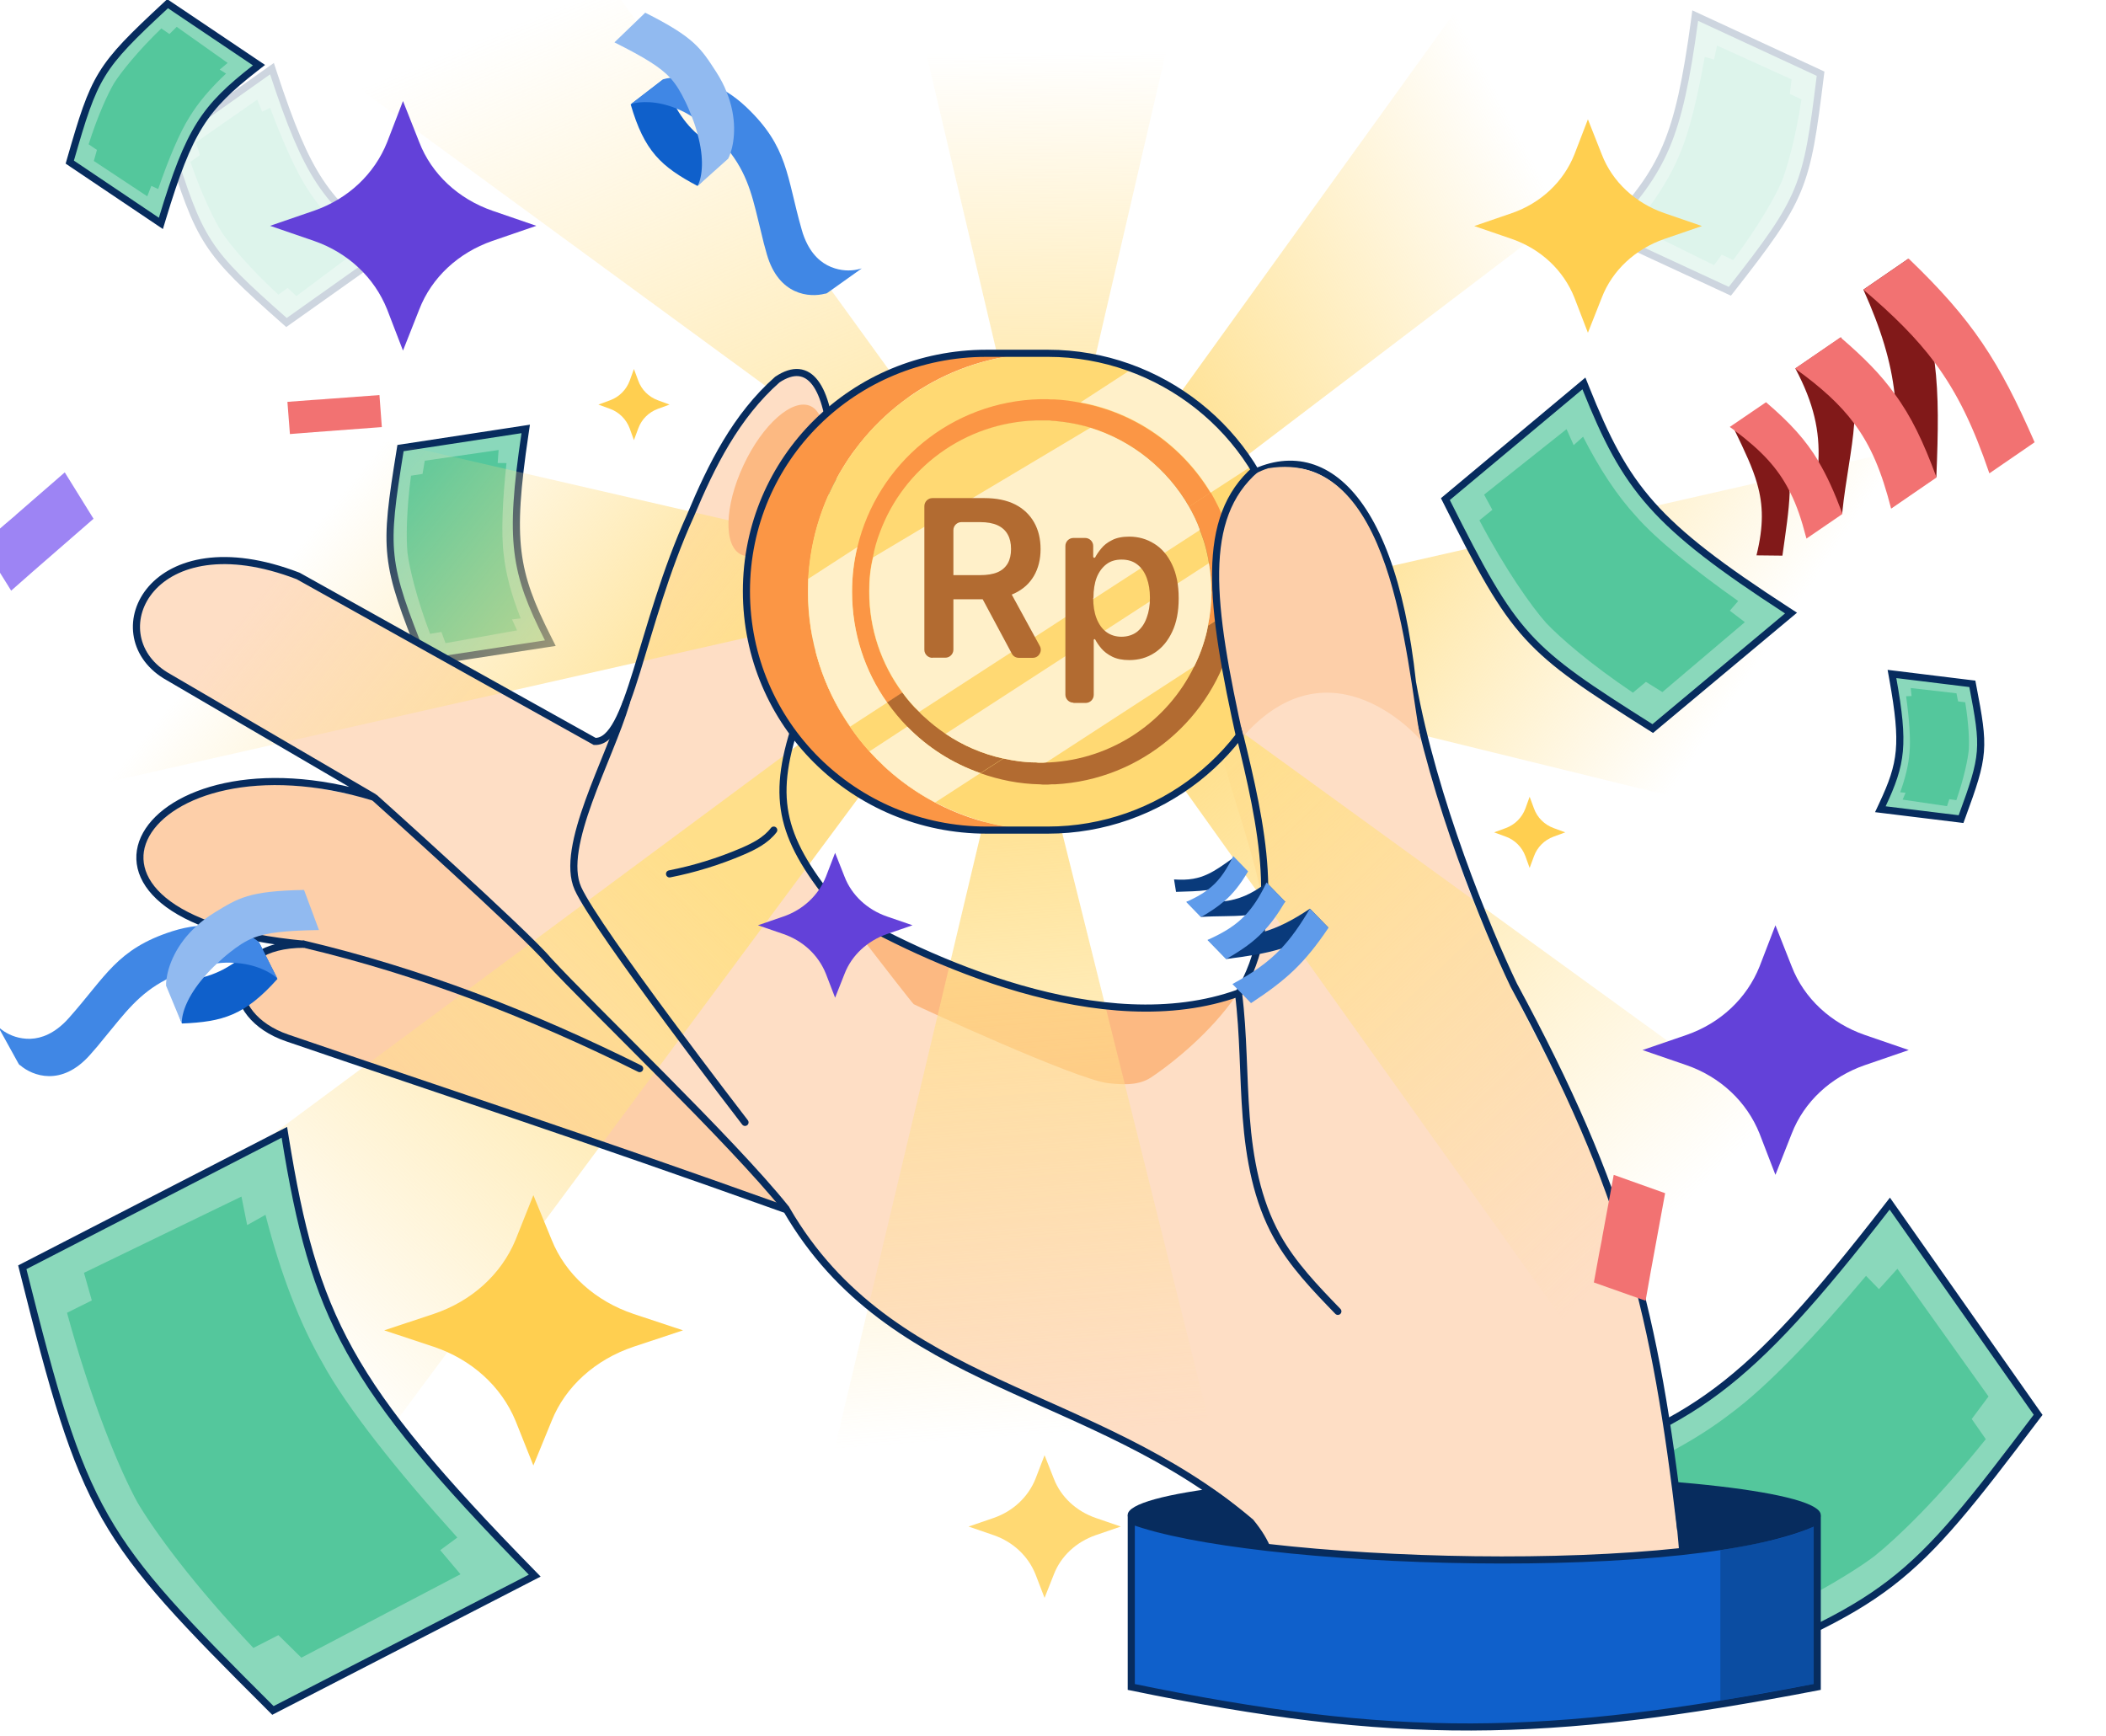 <svg width="148" height="122" viewBox="0 0 148 122" fill="none" xmlns="http://www.w3.org/2000/svg">
<g clip-path="url(#clip0_5804_103067)">
<path d="M132.597 84.861L132.805 84.593L133 84.871L143.125 99.288L143.23 99.437L143.12 99.582C138.606 105.554 136.074 108.801 132.854 111.275C129.633 113.748 125.734 115.441 118.512 118.344L118.328 118.418L118.214 118.256L108.089 103.838L107.891 103.556L108.22 103.456C113.557 101.824 117.17 100.363 120.684 97.727C124.204 95.087 127.639 91.257 132.597 84.861Z" fill="#8AD8BB" stroke="#072C5E" stroke-width="0.5"/>
<path d="M121.617 99.351C119.407 101.061 116.574 102.622 113.117 104.033L113.894 105.061L112.207 105.646L118.161 114.583L119.775 113.876L120.732 115.279C125.923 113.071 129.886 110.749 131.715 109.382C133.37 108.059 136.225 105.295 139.553 101.148L138.565 99.731L139.744 98.149L133.34 89.173L132.046 90.605L131.136 89.671C127.643 93.829 124.164 97.483 121.617 99.351Z" fill="#54C79C"/>
<g opacity="0.2">
<path d="M119.087 1.433L119.132 1.097L119.44 1.239L127.776 5.102L127.942 5.179L127.919 5.359C127.442 9.23 127.147 11.374 126.332 13.35C125.517 15.325 124.188 17.121 121.689 20.316L121.566 20.472L121.387 20.388L113.05 16.526L112.737 16.381L112.972 16.129C114.951 14.001 116.189 12.41 117.079 10.322C117.971 8.226 118.52 5.614 119.087 1.433Z" fill="#8AD8BB" stroke="#072C5E" stroke-width="0.5"/>
<path d="M118.034 10.858C117.483 12.207 116.612 13.652 115.42 15.192L116.04 15.453L115.431 16.158L120.453 18.636L120.997 17.895L121.796 18.279C123.562 15.926 124.744 13.843 125.213 12.748C125.614 11.718 126.18 9.725 126.599 6.984L125.783 6.603L125.902 5.58L120.667 3.202L120.457 4.186L119.802 4.002C119.311 6.791 118.696 9.35 118.034 10.858Z" fill="#54C79C"/>
</g>
<g opacity="0.2">
<path d="M19.218 5.147L19.113 4.825L18.836 5.021L12.001 9.869L11.852 9.975L11.907 10.148C12.977 13.539 13.599 15.416 14.66 17.056C15.721 18.696 17.213 20.087 19.984 22.537L20.133 22.668L20.294 22.553L27.13 17.705L27.411 17.506L27.134 17.301C25.006 15.722 23.635 14.502 22.492 12.78C21.346 11.052 20.421 8.802 19.218 5.147Z" fill="#8AD8BB" stroke="#072C5E" stroke-width="0.5"/>
<path d="M21.706 13.431C22.424 14.55 23.445 15.701 24.769 16.884L24.257 17.221L24.92 17.752L20.828 20.809L20.217 20.234L19.564 20.711C17.59 18.894 16.184 17.222 15.582 16.318C15.051 15.461 14.212 13.768 13.381 11.379L14.05 10.901L13.773 10.004L18.074 7.002L18.425 7.85L18.982 7.576C19.885 9.996 20.862 12.188 21.706 13.431Z" fill="#54C79C"/>
</g>
<path d="M36.895 30.482L36.944 30.147L36.61 30.198L28.326 31.466L28.146 31.493L28.117 31.673C27.553 35.184 27.267 37.141 27.48 39.082C27.692 41.023 28.402 42.936 29.78 46.368L29.854 46.552L30.05 46.522L38.334 45.255L38.674 45.203L38.519 44.895C37.325 42.53 36.646 40.824 36.398 38.773C36.148 36.714 36.33 34.289 36.895 30.482Z" fill="#8AD8BB" stroke="#072C5E" stroke-width="0.5"/>
<path d="M35.403 39.002C35.543 40.324 35.939 41.811 36.592 43.462L35.984 43.533L36.338 44.305L31.309 45.202L31.021 44.415L30.224 44.548C29.274 42.039 28.767 39.914 28.635 38.836C28.544 37.832 28.554 35.942 28.883 33.434L29.695 33.307L29.85 32.381L35.04 31.627L34.974 32.542L35.594 32.547C35.316 35.115 35.206 37.513 35.403 39.002Z" fill="#54C79C"/>
<g clip-path="url(#clip1_5804_103067)">
<path d="M109.546 -9.294L81.665 29.395L86.127 33.158L143.814 -10.699L109.546 -9.294Z" fill="url(#paint0_linear_5804_103067)"/>
<path d="M61.227 -12.629L70.704 27.565L76.396 27.565L85.717 -12.629L61.227 -12.629Z" fill="url(#paint1_linear_5804_103067)"/>
<path d="M0.118 -12.171L62.55 33.53L65.425 30.08L32.847 -14.918L0.118 -12.171Z" fill="url(#paint2_linear_5804_103067)"/>
<path d="M145.844 28.845L86.876 42.263L86.876 48.45L144.494 62.597L145.844 28.845Z" fill="url(#paint3_linear_5804_103067)"/>
</g>
<path d="M127.955 106.476C127.955 108.048 117.052 111.567 103.602 111.567C90.151 111.567 79.248 108.048 79.248 106.476C79.248 104.903 90.151 103.628 103.602 103.628C117.052 103.628 127.955 104.903 127.955 106.476Z" fill="#072C5E"/>
<path d="M57.068 75.105C47.537 72.819 38.007 70.532 28.476 68.246C24.066 67.188 19.657 66.13 15.246 65.072C13.848 64.737 12.382 64.368 11.343 63.462C9.627 61.966 9.689 59.334 11.086 57.644C12.484 55.953 14.901 55.121 17.273 54.982C19.646 54.842 22.019 55.308 24.352 55.77C30.146 56.919 35.939 58.068 41.734 59.216C45.438 59.95 49.229 60.716 52.452 62.526C55.675 64.336 58.272 67.433 58.179 70.79" fill="#FDCFA9"/>
<path d="M62.168 87.485C52.968 84.271 43.768 81.057 34.568 77.843C30.311 76.356 26.054 74.869 21.797 73.381C20.447 72.91 19.033 72.402 18.085 71.573C16.52 70.2 16.8 68.284 18.318 67.274C19.837 66.263 22.288 66.046 24.638 66.327C26.988 66.609 29.287 67.333 31.547 68.049C37.161 69.827 42.773 71.605 48.386 73.381C51.976 74.518 55.646 75.691 58.671 77.536C61.696 79.382 63.996 82.067 63.623 84.509" fill="#FDCFA9"/>
<path d="M80.202 70.895C78.481 70.774 76.166 70.611 74.495 70.183C69.552 68.918 65.346 66.993 60.709 64.864C59.863 64.476 59.023 64.074 58.206 63.626C57.768 63.386 57.24 63.129 56.795 63.358C56.59 63.463 56.447 63.657 56.326 63.852C55.335 65.46 55.482 67.54 56.083 69.33C57.441 73.373 60.807 76.426 64.395 78.734C66.134 79.853 67.975 80.851 69.969 81.401C73.419 82.352 77.242 81.864 80.341 80.077C82.022 79.108 83.478 77.787 84.776 76.346C85.616 75.415 89.563 71.388 88.177 70.079C87.475 69.417 85.521 70.462 84.671 70.625C83.201 70.908 81.695 71.001 80.202 70.895Z" fill="#FCB982"/>
<path d="M118.492 116.01C117.751 102.357 115.857 88.834 111.683 80.17C107.508 71.506 102.699 64.631 99.956 50.931C96.879 38.522 95.453 32.635 89.78 32.877C84.108 33.117 83.244 42.146 85.654 52.153C86.646 56.272 87.87 59.033 88.699 63.184C89.99 69.644 81.272 75.532 80.703 75.838C79.853 76.296 78.828 76.234 77.869 76.126C75.608 75.868 64.43 70.704 64.212 70.577C64.08 70.501 56.105 60.192 54.97 58.51C54.427 56.615 55.204 53.597 55.929 50.619C57.24 45.239 61.142 29.555 56.875 26.718C56.434 26.425 55.943 26.314 55.421 26.391C53.732 26.64 52.492 28.713 51.694 30.016C50.25 32.373 49.159 34.95 48.14 37.511C47.055 40.238 46.143 43.022 45.143 45.779C44.258 48.223 43.991 53.702 40.15 51.448C36.151 49.101 32.177 46.71 28.191 44.341C25.839 42.944 23.469 41.538 20.896 40.606C17.566 39.401 9.957 38.273 9.765 43.798C9.724 44.951 10.322 46.052 11.135 46.87C11.948 47.689 12.965 48.268 13.968 48.837C17.206 50.674 20.462 52.479 23.703 54.311C26.944 56.142 29.989 59.658 33.088 62.221C36.186 64.783 38.898 67.377 41.665 70.446C44.725 73.842 47.293 76.454 51.22 80.548C52.836 82.234 54.484 84.272 55.909 86.138C57.908 88.754 60.068 91.389 62.763 93.321C67.666 96.834 87.837 103.268 89.305 109.06C90.774 114.851 90.754 118.723 90.754 118.723L118.153 119.542L118.492 116.009L118.492 116.01Z" fill="#FEDEC5"/>
<path d="M125.582 42.904L125.866 43.088L125.606 43.305L116.287 51.089L116.147 51.206L115.993 51.108C111.635 48.353 109.249 46.796 107.356 44.717C105.464 42.639 104.072 40.048 101.664 35.257L101.575 35.08L101.727 34.952L111.046 27.169L111.31 26.948L111.438 27.268C112.865 30.836 114.072 33.224 116.076 35.475C118.084 37.733 120.904 39.867 125.582 42.904Z" fill="#8AD8BB" stroke="#072C5E" stroke-width="0.5"/>
<path d="M114.956 36.261C113.654 34.842 112.419 32.986 111.251 30.693L110.59 31.286L110.091 30.161L104.296 34.764L104.875 35.832L103.966 36.57C105.781 40.008 107.604 42.596 108.648 43.774C109.652 44.834 111.714 46.636 114.754 48.683L115.67 47.923L116.825 48.642L122.621 43.727L121.563 42.921L122.152 42.242C119.096 40.082 116.385 37.903 114.956 36.261Z" fill="#54C79C"/>
<path d="M11.405 15.376L11.307 15.701L11.027 15.512L5.055 11.496L4.904 11.394L4.954 11.219C5.8 8.286 6.295 6.656 7.174 5.221C8.052 3.786 9.308 2.557 11.634 0.395L11.779 0.26L11.944 0.371L17.915 4.387L18.201 4.579L17.929 4.791C16.138 6.191 14.99 7.265 14.049 8.762C13.104 10.266 12.36 12.213 11.405 15.376Z" fill="#8AD8BB" stroke="#072C5E" stroke-width="0.5"/>
<path d="M13.331 8.201C13.923 7.225 14.775 6.215 15.887 5.171L15.44 4.893L15.998 4.423L12.419 1.887L11.907 2.393L11.337 1.997C9.68 3.599 8.509 5.065 8.011 5.854C7.574 6.601 6.89 8.072 6.228 10.141L6.812 10.537L6.594 11.313L10.35 13.798L10.633 13.063L11.117 13.286C11.841 11.189 12.633 9.286 13.331 8.201Z" fill="#54C79C"/>
<path d="M133.018 47.702L132.958 47.369L133.295 47.41L138.426 48.04L138.607 48.062L138.641 48.241C139.053 50.392 139.269 51.607 139.172 52.824C139.075 54.04 138.667 55.245 137.881 57.385L137.813 57.571L137.616 57.546L132.484 56.917L132.142 56.875L132.288 56.563C132.979 55.086 133.361 54.033 133.476 52.78C133.59 51.52 133.436 50.038 133.018 47.702Z" fill="#8AD8BB" stroke="#072C5E" stroke-width="0.5"/>
<path d="M134.189 52.912C134.127 53.73 133.909 54.654 133.537 55.684L133.914 55.717L133.709 56.2L136.827 56.66L136.99 56.169L137.484 56.237C138.024 54.672 138.297 53.352 138.359 52.685C138.397 52.064 138.356 50.899 138.107 49.359L137.604 49.295L137.492 48.727L134.277 48.357L134.335 48.92L133.952 48.935C134.171 50.514 134.283 51.99 134.189 52.912Z" fill="#54C79C"/>
<path d="M12.444 120.665L63.61 51.641L61.079 48.656L-15.447 105.375L12.444 120.665Z" fill="url(#paint4_linear_5804_103067)"/>
<path d="M90.387 121.707L73.761 54.987L69.86 54.664L52.018 129.747L90.387 121.707Z" fill="url(#paint5_linear_5804_103067)"/>
<path d="M-8.315 58.559L58.618 43.422L58.618 38.279L-8.315 22.855L-8.315 58.559Z" fill="url(#paint6_linear_5804_103067)"/>
<path d="M151.092 97.755L83.669 48.84L81.222 52.672L132.299 124.245L151.092 97.755Z" fill="url(#paint7_linear_5804_103067)"/>
<path d="M118.114 107.543C116.32 92.268 114.274 83.843 106.381 69.242C104.527 65.379 100.725 56.182 99.262 47.957C97.719 33.639 91.97 30.126 86.488 34.224C81.165 43.326 93.249 59.509 87.07 69.782C77.496 73.25 65.038 67.477 58.952 63.912C54.897 59.013 54.151 56.267 55.94 50.857C59.956 34.558 59.108 23.681 54.626 26.679C51.724 29.245 49.995 32.706 48.52 36.24C44.975 44.062 44.263 52.209 41.793 52.109L20.952 40.48C10.647 36.515 6.866 44.513 11.621 47.463L26.275 56.031C9.945 51.033 1.569 64.558 21.373 66.364C15.594 66.364 15.55 71.363 20.179 72.948C32.187 77.058 40.452 79.723 55.281 85.029C62.617 97.667 76.726 97.488 87.888 106.979C89.072 108.437 89.406 109.453 89.652 111.463" stroke="#072C5E" stroke-width="0.5"/>
<ellipse cx="54.532" cy="33.763" rx="2.519" ry="5.76" transform="rotate(25.054 54.532 33.763)" fill="#FCB982"/>
<path d="M73.12 58.324C71.859 58.342 70.561 58.342 69.217 58.342C63.562 58.342 58.566 55.533 55.544 51.242C53.81 48.803 52.716 45.883 52.512 42.713C52.484 42.352 52.466 41.962 52.466 41.591C52.466 38.375 53.374 35.38 54.932 32.813C57.898 28.02 63.191 24.831 69.217 24.831H73.147C67.279 24.97 62.144 28.122 59.27 32.813C57.694 35.371 56.786 38.375 56.786 41.591C56.786 41.962 56.804 42.361 56.832 42.713C57.036 45.883 58.13 48.803 59.845 51.242C62.793 55.422 67.632 58.203 73.12 58.333V58.324Z" fill="#FB9645"/>
<path d="M90.314 41.58C90.314 42.906 90.156 44.203 89.859 45.455C88.191 52.574 81.961 57.932 74.415 58.322H74.119C73.933 58.34 73.748 58.34 73.553 58.34C73.414 58.34 73.257 58.34 73.118 58.322C70.448 58.257 67.954 57.571 65.729 56.403C63.977 55.485 62.42 54.261 61.103 52.815C60.603 52.269 60.149 51.694 59.741 51.063C57.868 48.375 56.774 45.112 56.774 41.589C56.774 41.274 56.793 40.978 56.793 40.681C57.266 31.986 64.385 25.052 73.136 24.829H73.544C73.72 24.829 73.887 24.829 74.044 24.848H74.406C76.204 24.94 77.919 25.32 79.523 25.942C82.99 27.249 85.91 29.724 87.811 32.838C88.2 33.459 88.561 34.118 88.858 34.804C89.294 35.786 89.637 36.815 89.887 37.891C90.073 38.734 90.202 39.596 90.249 40.486C90.276 40.848 90.295 41.2 90.295 41.58H90.314Z" fill="#FFD973"/>
<path d="M85.085 34.619L83.555 35.62C81.599 32.218 78.039 29.854 73.905 29.595C73.859 29.576 73.794 29.576 73.747 29.576H72.839C67.796 29.715 63.513 32.932 61.863 37.418C61.363 38.716 61.094 40.135 61.094 41.599C61.094 44.251 61.956 46.707 63.421 48.691L62.345 49.395C60.788 47.198 59.879 44.51 59.879 41.608C59.879 40.533 60 39.486 60.25 38.466C61.641 32.598 66.85 28.204 73.117 28.056H73.442C73.562 28.056 73.71 28.056 73.849 28.074H74.127C74.739 28.102 75.342 28.185 75.926 28.306C79.81 29.011 83.11 31.384 85.075 34.647V34.628L85.085 34.619Z" fill="#FB9645"/>
<path d="M86.986 41.581C86.986 41.942 86.967 42.294 86.939 42.647L84.891 43.972C85.048 43.203 85.141 42.396 85.141 41.581C85.141 40.663 85.03 39.782 84.844 38.938C84.751 38.503 84.622 38.076 84.473 37.659C84.242 36.945 83.927 36.25 83.556 35.611L85.085 34.609C85.456 35.249 85.79 35.916 86.049 36.621C86.3 37.261 86.504 37.919 86.661 38.586C86.884 39.55 86.986 40.542 86.986 41.571V41.581Z" fill="#FB9645"/>
<path d="M70.494 53.308L68.9 54.337C66.934 53.651 65.182 52.529 63.764 51.074C63.245 50.545 62.781 49.98 62.346 49.368L63.421 48.664C63.857 49.275 64.357 49.832 64.923 50.332C66.471 51.788 68.371 52.826 70.494 53.299V53.308Z" fill="#B26B31"/>
<path d="M86.939 42.648C86.892 43.352 86.781 44.057 86.624 44.724C85.261 50.472 80.218 54.81 74.137 55.125H73.886C73.747 55.144 73.59 55.144 73.451 55.144C73.33 55.144 73.201 55.144 73.089 55.125C71.624 55.098 70.216 54.81 68.908 54.347L70.503 53.318C68.38 52.845 66.47 51.807 64.932 50.351C64.366 49.851 63.865 49.285 63.43 48.683C61.965 46.699 61.103 44.252 61.103 41.591C61.103 40.127 61.372 38.699 61.872 37.41C63.532 32.933 67.805 29.716 72.848 29.568H73.757C73.757 29.568 73.868 29.568 73.914 29.586C78.049 29.855 81.608 32.21 83.564 35.612C83.935 36.252 84.25 36.938 84.482 37.661C84.64 38.078 84.76 38.504 84.853 38.94C85.038 39.783 85.15 40.655 85.15 41.582C85.15 42.398 85.057 43.204 84.899 43.974L86.948 42.648V42.666L86.939 42.648Z" fill="#B26B31"/>
<path d="M85.141 41.581C85.141 42.397 85.048 43.204 84.891 43.973C84.872 44.093 84.844 44.242 84.816 44.362C84.612 45.224 84.316 46.05 83.926 46.828C82.072 50.657 78.225 53.354 73.748 53.586H73.525C73.405 53.605 73.257 53.605 73.118 53.605C73.025 53.605 72.914 53.605 72.802 53.586C72.024 53.586 71.254 53.475 70.503 53.308H70.485C69.02 52.983 67.657 52.39 66.452 51.575C65.905 51.204 65.386 50.796 64.904 50.342C64.793 50.249 64.7 50.156 64.589 50.026C64.153 49.618 63.764 49.164 63.403 48.664C61.938 46.68 61.076 44.233 61.076 41.572C61.076 40.747 61.15 39.95 61.344 39.171C61.456 38.532 61.623 37.957 61.845 37.391C63.504 32.914 67.778 29.697 72.821 29.549H73.729C73.729 29.549 73.841 29.549 73.887 29.567C74.823 29.632 75.741 29.79 76.603 30.049C79.551 30.958 82.017 32.951 83.537 35.593C83.834 36.112 84.103 36.659 84.306 37.234C84.371 37.373 84.418 37.502 84.464 37.642C84.622 38.059 84.742 38.485 84.835 38.921C84.881 39.125 84.928 39.338 84.955 39.56C85.067 40.2 85.132 40.868 85.132 41.563V41.581H85.141Z" fill="#FFD973"/>
<path d="M62.346 49.378L59.75 51.065C57.878 48.377 56.784 45.114 56.784 41.591C56.784 41.276 56.802 40.98 56.802 40.683L60.251 38.449C60 39.459 59.88 40.507 59.88 41.591C59.88 44.493 60.788 47.181 62.346 49.378Z" fill="#FFF0C9"/>
<path d="M84.316 37.253L64.608 50.027C64.172 49.619 63.783 49.165 63.421 48.664C61.956 46.68 61.094 44.233 61.094 41.572C61.094 40.748 61.168 39.95 61.363 39.172L76.622 30.068C79.57 30.977 82.035 32.97 83.556 35.612C83.852 36.131 84.121 36.678 84.325 37.253H84.316Z" fill="#FFF0C9"/>
<path d="M87.829 32.84L85.085 34.62C83.12 31.357 79.82 28.984 75.936 28.279L79.542 25.934C83.009 27.241 85.929 29.716 87.829 32.831V32.84Z" fill="#FFF0C9"/>
<path d="M63.764 51.073C65.182 52.529 66.934 53.65 68.899 54.336L65.729 56.394C63.977 55.477 62.419 54.253 61.103 52.807L63.754 51.073H63.764Z" fill="#FFF0C9"/>
<path d="M85.141 41.581C85.141 42.397 85.048 43.204 84.891 43.973C84.872 44.094 84.844 44.242 84.817 44.362C84.613 45.225 84.316 46.05 83.927 46.828L73.526 53.586C73.405 53.605 73.257 53.605 73.118 53.605C73.025 53.605 72.914 53.605 72.803 53.586C72.024 53.586 71.254 53.475 70.504 53.308H70.485C69.02 52.984 67.658 52.39 66.453 51.575L84.956 39.579C85.067 40.219 85.132 40.886 85.132 41.581H85.141Z" fill="#FFF0C9"/>
<path d="M86.939 42.647C86.967 42.304 86.986 41.942 86.986 41.581C86.986 40.552 86.874 39.569 86.661 38.596C86.504 37.928 86.3 37.27 86.049 36.63L88.877 34.804C89.312 35.787 89.655 36.816 89.906 37.891C90.091 38.735 90.221 39.597 90.267 40.487L86.939 42.637V42.647Z" fill="#FFF0C9"/>
<path d="M90.063 45.449C90.36 44.188 90.527 42.889 90.527 41.536C90.527 40.183 90.369 39.031 90.11 37.842C88.413 30.308 81.488 24.831 73.655 24.831H69.326C60 24.831 52.455 32.246 52.455 41.554C52.455 50.862 60.01 58.342 69.345 58.342H73.637C81.433 58.342 88.302 52.965 90.054 45.468V45.449H90.063Z" stroke="#072C5E" stroke-width="0.5"/>
<path d="M75.435 49.387C75.129 49.387 74.87 49.136 74.87 48.821V38.374C74.87 38.068 75.12 37.809 75.435 37.809H76.26C76.566 37.809 76.826 38.059 76.826 38.374V39.134C76.826 39.134 76.853 39.208 76.9 39.208C76.9 39.208 76.955 39.19 76.965 39.171C77.067 38.977 77.206 38.773 77.382 38.559C77.567 38.328 77.817 38.124 78.142 37.966C78.457 37.799 78.865 37.716 79.356 37.716C80.005 37.716 80.589 37.883 81.118 38.216C81.646 38.541 82.063 39.032 82.369 39.681C82.675 40.321 82.833 41.109 82.833 42.045C82.833 42.981 82.684 43.751 82.378 44.4C82.073 45.048 81.665 45.54 81.136 45.883C80.617 46.226 80.024 46.393 79.356 46.393C78.874 46.393 78.476 46.309 78.16 46.152C77.845 45.994 77.586 45.799 77.391 45.568C77.206 45.345 77.067 45.141 76.965 44.947C76.965 44.928 76.937 44.919 76.918 44.919C76.918 44.919 76.863 44.937 76.863 44.974V48.84C76.863 49.146 76.612 49.405 76.297 49.405H75.435V49.387ZM76.826 42.026C76.826 42.573 76.9 43.046 77.057 43.454C77.215 43.862 77.437 44.186 77.734 44.409C78.031 44.631 78.392 44.752 78.809 44.752C79.227 44.752 79.616 44.631 79.912 44.4C80.209 44.158 80.432 43.843 80.58 43.426C80.738 43.009 80.812 42.545 80.812 42.017C80.812 41.489 80.738 41.035 80.589 40.627C80.441 40.219 80.219 39.904 79.922 39.672C79.625 39.44 79.254 39.329 78.819 39.329C78.383 39.329 78.031 39.44 77.743 39.663C77.456 39.885 77.224 40.2 77.067 40.599C76.918 40.997 76.844 41.47 76.844 42.017L76.826 42.026Z" fill="#B26B31"/>
<path d="M65.526 46.234C65.22 46.234 64.96 45.984 64.96 45.669V35.574C64.96 35.268 65.211 35.008 65.526 35.008H69.169C70.031 35.008 70.754 35.157 71.338 35.453C71.922 35.75 72.367 36.176 72.673 36.714C72.979 37.252 73.127 37.882 73.127 38.596C73.127 39.31 72.97 39.94 72.664 40.468C72.358 40.997 71.913 41.405 71.32 41.692C70.726 41.979 70.003 42.118 69.141 42.118H66.703C66.397 42.118 66.138 41.868 66.138 41.553V40.987C66.138 40.682 66.388 40.422 66.703 40.422H68.863C69.364 40.422 69.781 40.357 70.105 40.218C70.43 40.079 70.662 39.866 70.819 39.597C70.977 39.319 71.051 38.985 71.051 38.587C71.051 38.188 70.977 37.845 70.819 37.567C70.662 37.279 70.421 37.066 70.105 36.918C69.781 36.77 69.373 36.696 68.863 36.696H67.565C67.259 36.696 67 36.946 67 37.261V45.66C67 45.965 66.75 46.225 66.434 46.225H65.526V46.234ZM70.421 41.145C70.624 41.145 70.819 41.256 70.912 41.442L73.072 45.4C73.276 45.771 73.007 46.234 72.58 46.234H71.598C71.394 46.234 71.199 46.123 71.106 45.938L68.984 41.979C68.78 41.609 69.058 41.154 69.475 41.154H70.421V41.145Z" fill="#B26B31"/>
<path d="M37.342 110.497L37.579 110.74L37.278 110.895L19.342 120.132L19.18 120.216L19.051 120.087C12.98 114.034 9.695 110.659 7.394 106.625C5.093 102.59 3.782 97.907 1.615 89.26L1.567 89.068L1.743 88.977L19.679 79.739L19.985 79.582L20.04 79.922C21.059 86.232 22.154 90.564 24.599 94.967C27.048 99.377 30.859 103.874 37.342 110.497Z" fill="#8AD8BB" stroke="#072C5E" stroke-width="0.5"/>
<path d="M22.643 95.754C21.047 92.98 19.718 89.523 18.657 85.381L17.37 86.102L16.969 84.097L5.902 89.457L6.452 91.399L4.71 92.266C6.406 98.499 8.422 103.357 9.687 105.645C10.931 107.729 13.62 111.399 17.806 115.821L19.567 114.922L21.178 116.507L32.361 110.642L30.938 108.95L32.139 108.063C27.968 103.452 24.364 98.935 22.643 95.754Z" fill="#54C79C"/>
<path d="M54.375 58.342C53.824 59.066 52.977 59.493 52.142 59.85C50.507 60.549 48.798 61.077 47.053 61.42" stroke="#072C5E" stroke-width="0.5" stroke-linecap="round" stroke-linejoin="round"/>
<path d="M55.217 84.925C51.445 80.201 41.613 70.854 38.528 67.494C36.946 65.592 26.334 56.074 26.334 56.074" stroke="#072C5E" stroke-width="0.5" stroke-linecap="round" stroke-linejoin="round"/>
<path d="M87.036 69.807C87.402 72.695 87.351 75.619 87.578 78.522C87.804 81.424 88.331 84.368 89.749 86.911C90.851 88.888 92.444 90.539 94.019 92.166" stroke="#072C5E" stroke-width="0.5" stroke-linecap="round" stroke-linejoin="round"/>
<path d="M44.006 49.402C42.819 53.39 39.306 59.527 40.614 62.44C41.923 65.353 52.356 78.885 52.356 78.885" stroke="#072C5E" stroke-width="0.5" stroke-linecap="round" stroke-linejoin="round"/>
<path d="M99.831 52.005C98.779 46.236 97.877 31.456 89.108 32.914C84.102 34.561 84.618 41.801 87.386 51.733C93.626 44.717 99.831 52.005 99.831 52.005Z" fill="#FDCFA9"/>
<path d="M87.2 52.178C84.997 42.318 84.333 36.395 88.234 32.985" stroke="#072C5E" stroke-width="0.5"/>
<path d="M21.334 66.353C29.542 68.294 37.304 71.304 44.952 75.105" stroke="#072C5E" stroke-width="0.5" stroke-linecap="round" stroke-linejoin="round"/>
<path d="M79.501 118.565L79.501 106.87C81.597 107.651 85.022 108.293 89.107 108.761C93.433 109.257 98.523 109.561 103.611 109.626C108.698 109.691 113.788 109.516 118.114 109.052C122.18 108.615 125.604 107.921 127.708 106.911L127.708 118.561C108.582 122.237 98.064 122.393 79.501 118.565Z" fill="#0F60CB" stroke="#072C5E" stroke-width="0.5"/>
<path d="M47.053 28.434L46.227 28.737C45.59 28.973 45.086 29.469 44.855 30.109L44.549 30.934L44.252 30.109C44.012 29.469 43.516 28.973 42.88 28.737L42.053 28.434L42.88 28.131C43.516 27.895 44.012 27.399 44.252 26.759L44.549 25.934L44.855 26.759C45.086 27.399 45.59 27.895 46.227 28.131L47.053 28.434Z" fill="#FFCF50"/>
<path d="M110 58.5L109.174 58.803C108.537 59.039 108.033 59.535 107.802 60.175L107.496 61L107.198 60.175C106.959 59.535 106.463 59.039 105.826 58.803L105 58.5L105.826 58.197C106.463 57.961 106.959 57.465 107.198 56.825L107.496 56L107.802 56.825C108.033 57.465 108.537 57.961 109.174 58.197L110 58.5Z" fill="#FFCF50"/>
<path d="M64.127 65.031L62.332 65.648C60.95 66.128 59.855 67.139 59.352 68.442L58.688 70.122L58.041 68.442C57.521 67.139 56.444 66.128 55.061 65.648L53.266 65.031L55.061 64.413C56.444 63.934 57.521 62.922 58.041 61.619L58.688 59.94L59.352 61.619C59.855 62.922 60.95 63.934 62.332 64.413L64.127 65.031Z" fill="#6341D9"/>
<path d="M37.69 15.871L34.598 16.934C32.216 17.761 30.33 19.503 29.464 21.747L28.32 24.641L27.206 21.747C26.31 19.503 24.454 17.761 22.073 16.934L18.98 15.871L22.073 14.808C24.454 13.981 26.31 12.239 27.206 9.994L28.32 7.101L29.464 9.994C30.33 12.239 32.216 13.981 34.598 14.808L37.69 15.871Z" fill="#6341D9"/>
<path d="M134.139 73.801L131.046 74.864C128.665 75.691 126.779 77.433 125.913 79.677L124.769 82.571L123.655 79.677C122.758 77.433 120.903 75.691 118.522 74.864L115.429 73.801L118.522 72.738C120.903 71.911 122.758 70.169 123.655 67.925L124.769 65.031L125.913 67.925C126.779 70.169 128.665 71.911 131.046 72.738L134.139 73.801Z" fill="#6341D9"/>
<path d="M78.763 107.291L76.996 107.898C75.634 108.371 74.556 109.367 74.061 110.65L73.407 112.304L72.771 110.65C72.258 109.367 71.197 108.371 69.836 107.898L68.068 107.291L69.836 106.683C71.197 106.21 72.258 105.214 72.771 103.932L73.407 102.277L74.061 103.932C74.556 105.214 75.634 106.21 76.996 106.683L78.763 107.291Z" fill="#FFD973"/>
<path d="M119.604 15.887L116.959 16.796C114.923 17.503 113.31 18.993 112.569 20.912L111.591 23.387L110.639 20.912C109.872 18.993 108.285 17.503 106.249 16.796L103.604 15.887L106.249 14.978C108.285 14.271 109.872 12.781 110.639 10.861L111.591 8.387L112.569 10.861C113.31 12.781 114.923 14.271 116.959 14.978L119.604 15.887Z" fill="#FFCF50"/>
<path d="M48 93.5L44.529 94.651C41.856 95.547 39.739 97.434 38.767 99.865L37.483 103L36.233 99.865C35.227 97.434 33.144 95.547 30.471 94.651L27 93.5L30.471 92.349C33.144 91.453 35.227 89.566 36.233 87.135L37.483 84L38.767 87.135C39.739 89.566 41.856 91.453 44.529 92.349L48 93.5Z" fill="#FFCF50"/>
<path opacity="0.5" d="M120.899 108.956C123.659 108.45 125.424 108.199 127.46 107.291V118.357L120.899 119.528V108.956Z" fill="#093A7B"/>
<path d="M124.849 29.643L121.774 29.977C121.774 29.977 121.872 30.176 121.916 30.266C122.621 31.727 123.172 32.88 123.489 34.011C123.914 35.504 123.948 36.955 123.437 39.033L125.26 39.053C125.501 37.313 125.722 35.937 125.77 34.617C125.762 34.583 125.769 34.553 125.76 34.519C125.805 33.006 125.581 31.544 124.849 29.643Z" fill="#811919"/>
<path d="M129.374 23.713L126.178 25.894L126.175 25.909C127.482 28.375 127.885 30.311 127.791 32.389L127.787 32.405C127.754 33.311 127.623 34.227 127.453 35.245C127.304 36.029 127.126 36.869 126.934 37.771L129.311 36.155L129.464 36.046C129.712 33.65 130.165 31.687 130.307 29.748C130.462 27.827 130.321 25.935 129.386 23.732C129.39 23.717 129.374 23.713 129.378 23.698L129.374 23.713Z" fill="#811919"/>
<path d="M134.093 18.196L130.95 20.357C132.21 23.165 132.88 25.403 133.142 27.676C133.44 30.069 133.295 32.504 132.91 35.702L136.076 33.514L136.079 33.499C136.21 30.291 136.256 27.865 135.958 25.472C135.69 23.229 135.141 21.019 134.093 18.196Z" fill="#811919"/>
<path d="M134.13 18.173L134.093 18.196L130.949 20.357C133.094 22.182 134.684 23.767 135.958 25.472C137.559 27.636 138.686 29.98 139.804 33.268L142.984 31.084C140.485 25.377 138.632 22.497 134.13 18.173Z" fill="#F27272"/>
<path d="M129.343 23.706L126.144 25.902C126.144 25.902 126.171 25.924 126.186 25.928C128.014 27.247 129.313 28.428 130.304 29.763C131.492 31.351 132.242 33.175 132.899 35.748L136.099 33.552C136.099 33.552 136.087 33.533 136.075 33.514C135.166 31.06 134.327 29.28 133.141 27.676C132.196 26.352 131.015 25.149 129.382 23.747C129.382 23.747 129.373 23.74 129.355 23.725L129.34 23.721L129.343 23.706Z" fill="#F27272"/>
<path d="M124.107 28.27L121.559 30.007C121.682 30.1 121.808 30.177 121.916 30.266C123.787 31.675 124.935 32.886 125.76 34.519C125.784 34.556 125.807 34.594 125.816 34.628C126.268 35.518 126.609 36.542 126.931 37.787C126.946 37.79 126.935 37.836 126.947 37.855L129.365 36.2L129.481 36.114C129.481 36.114 129.472 36.08 129.461 36.061C128.915 34.605 128.397 33.444 127.783 32.42L127.787 32.405C126.907 30.936 125.809 29.721 124.107 28.27Z" fill="#F27272"/>
<path d="M26.834 30.017L26.666 27.766L22.847 28.049L22.816 28.055L21.951 28.112L20.198 28.244L20.374 30.507L21.189 30.443L22.097 30.371L26.834 30.017Z" fill="#F27272"/>
<path d="M117.017 83.861L113.405 82.573L112.582 87.039L112.581 87.077L112.384 88.084L112.01 90.135L115.643 91.42L115.813 90.465L116.001 89.401L117.017 83.861Z" fill="#F27272"/>
<path d="M6.573 36.46L4.552 33.2L1.124 36.178L1.099 36.208L0.317 36.873L-1.253 38.242L0.785 41.513L1.513 40.872L2.324 40.157L6.573 36.46Z" fill="#9D84F4"/>
<path d="M87.113 61.711L86.7 60.268C86.7 60.268 86.613 60.331 86.574 60.36C85.933 60.817 85.427 61.176 84.912 61.42C84.233 61.746 83.542 61.882 82.506 61.809L82.647 62.682C83.499 62.654 84.175 62.647 84.81 62.561C84.825 62.554 84.841 62.555 84.856 62.548C85.583 62.445 86.264 62.218 87.113 61.711Z" fill="#093A7B"/>
<path d="M90.321 63.387L89.015 62.038L89.007 62.038C87.936 62.866 87.043 63.218 86.041 63.344L86.034 63.343C85.597 63.402 85.149 63.415 84.647 63.417C84.261 63.411 83.844 63.395 83.397 63.377L84.365 64.381L84.43 64.445C85.596 64.367 86.573 64.421 87.512 64.33C88.443 64.246 89.336 64.023 90.313 63.394C90.32 63.395 90.321 63.387 90.328 63.388L90.321 63.387Z" fill="#093A7B"/>
<path d="M93.348 65.19L92.055 63.865C90.817 64.698 89.801 65.203 88.736 65.515C87.616 65.855 86.439 65.986 84.878 66.065L86.185 67.399L86.193 67.399C87.738 67.198 88.902 67.02 90.022 66.681C91.072 66.368 92.084 65.924 93.348 65.19Z" fill="#093A7B"/>
<path d="M93.362 65.206L93.347 65.19L92.055 63.865C91.359 65.04 90.732 65.931 90.022 66.681C89.118 67.625 88.09 68.356 86.61 69.161L87.916 70.503C90.439 68.838 91.664 67.715 93.362 65.206Z" fill="#5F9BEA"/>
<path d="M90.322 63.372L89.008 62.023C89.008 62.023 89 62.037 88.999 62.045C88.519 63.028 88.061 63.746 87.504 64.33C86.842 65.029 86.031 65.537 84.855 66.064L86.169 67.413C86.169 67.413 86.177 67.406 86.185 67.399C87.284 66.762 88.066 66.214 88.736 65.515C89.291 64.954 89.769 64.29 90.305 63.394C90.305 63.394 90.308 63.389 90.314 63.379L90.314 63.372L90.322 63.372Z" fill="#5F9BEA"/>
<path d="M87.708 61.244L86.668 60.168C86.634 60.234 86.607 60.301 86.574 60.36C86.053 61.371 85.569 62.019 84.856 62.548C84.84 62.563 84.824 62.577 84.808 62.584C84.42 62.873 83.958 63.12 83.389 63.377C83.389 63.385 83.366 63.383 83.358 63.39L84.349 64.41L84.399 64.459C84.399 64.459 84.415 64.452 84.423 64.445C85.074 64.064 85.587 63.721 86.026 63.343L86.034 63.344C86.664 62.802 87.155 62.177 87.708 61.244Z" fill="#5F9BEA"/>
<path d="M49.012 13.067L49.043 13.037L51.227 10.962C50.33 10.446 49.623 9.971 49.027 9.447C48.44 8.933 47.974 8.36 47.559 7.647C47.212 7.065 46.907 6.393 46.602 5.581L44.351 7.316L44.321 7.335C45.279 10.632 46.461 11.71 49.012 13.067Z" fill="#0F60CB"/>
<path d="M57.981 20.648C57.981 20.648 58.072 20.618 58.112 20.608L60.463 18.934L60.563 18.865C60.563 18.865 60.463 18.894 60.413 18.904C59.962 19.031 59.322 19.067 58.673 18.862C57.965 18.647 57.248 18.153 56.735 17.159C56.587 16.868 56.449 16.537 56.342 16.146C55.267 12.389 55.401 10.33 52.449 7.53C51.982 7.087 51.515 6.734 51.056 6.451C49.493 5.5 48.004 5.36 47.103 5.474C46.913 5.493 46.743 5.532 46.612 5.571L44.351 7.306C44.972 7.12 46.162 7.058 47.559 7.637C47.907 7.78 48.256 7.952 48.615 8.185C49.073 8.468 49.531 8.821 49.998 9.264C50.534 9.777 50.971 10.27 51.338 10.743C52.666 12.502 52.945 14.134 53.5 16.367C53.607 16.838 53.734 17.339 53.89 17.87C54.721 20.766 56.9 20.93 57.982 20.638L57.981 20.648Z" fill="#4087E5"/>
<path d="M49.032 13.067L51.175 11.152C51.226 11.042 51.287 10.912 51.338 10.753C51.634 9.865 51.804 8.276 51.057 6.451C50.88 5.99 50.633 5.528 50.326 5.046C49.257 3.409 48.832 2.646 45.344 0.892L43.18 2.978C45.323 4.052 46.398 4.719 47.103 5.474C47.54 5.957 47.837 6.469 48.162 7.141C48.34 7.503 48.487 7.864 48.615 8.194C48.792 8.636 48.929 9.057 49.026 9.447C49.495 11.15 49.357 12.389 49.042 13.037C49.042 13.047 49.032 13.057 49.032 13.067Z" fill="#91BAF0"/>
<path d="M12.789 71.935L12.775 71.895L11.705 69.079C12.736 69.002 13.579 68.88 14.344 68.666C15.095 68.456 15.763 68.142 16.446 67.679C17.01 67.304 17.576 66.83 18.203 66.23L19.481 68.769L19.5 68.8C17.209 71.357 15.676 71.816 12.789 71.935Z" fill="#0F60CB"/>
<path d="M1.422 74.885C1.422 74.885 1.354 74.819 1.322 74.793L-0.073 72.266L-0.133 72.16C-0.133 72.16 -0.056 72.23 -0.015 72.26C0.337 72.57 0.898 72.879 1.571 72.976C2.303 73.089 3.163 72.953 4.056 72.28C4.316 72.082 4.583 71.843 4.849 71.537C7.445 68.616 8.216 66.702 12.088 65.456C12.701 65.259 13.276 65.143 13.811 65.086C15.632 64.906 17.035 65.425 17.798 65.917C17.961 66.017 18.098 66.125 18.198 66.217L19.486 68.76C19.006 68.324 17.96 67.752 16.451 67.67C16.074 67.647 15.685 67.651 15.261 67.706C14.726 67.763 14.161 67.883 13.548 68.08C12.842 68.311 12.235 68.566 11.699 68.833C9.741 69.844 8.782 71.194 7.315 72.967C7.015 73.345 6.684 73.742 6.313 74.153C4.31 76.403 2.275 75.608 1.426 74.876L1.422 74.885Z" fill="#4087E5"/>
<path d="M12.771 71.927L11.669 69.272C11.671 69.151 11.672 69.008 11.695 68.842C11.813 67.913 12.347 66.407 13.811 65.086C14.17 64.747 14.593 64.438 15.078 64.136C16.75 63.123 17.464 62.619 21.367 62.549L22.415 65.366C20.018 65.406 18.76 65.542 17.798 65.917C17.195 66.164 16.706 66.497 16.121 66.962C15.805 67.21 15.516 67.472 15.257 67.715C14.906 68.036 14.601 68.356 14.344 68.666C13.184 69.998 12.772 71.175 12.775 71.895C12.771 71.904 12.775 71.918 12.771 71.927Z" fill="#91BAF0"/>
</g>
<defs>
<linearGradient id="paint0_linear_5804_103067" x1="81.451" y1="33.327" x2="111.134" y2="17.768" gradientUnits="userSpaceOnUse">
<stop stop-color="#FFDF8A"/>
<stop offset="1" stop-color="#FFDF8A" stop-opacity="0"/>
</linearGradient>
<linearGradient id="paint1_linear_5804_103067" x1="75.776" y1="39.576" x2="75.474" y2="3.646" gradientUnits="userSpaceOnUse">
<stop stop-color="#FFDF8A"/>
<stop offset="1" stop-color="#FFDF8A" stop-opacity="0"/>
</linearGradient>
<linearGradient id="paint2_linear_5804_103067" x1="73.675" y1="46.847" x2="52.29" y2="-4.945" gradientUnits="userSpaceOnUse">
<stop stop-color="#FFDF8A"/>
<stop offset="1" stop-color="#FFDF8A" stop-opacity="0"/>
</linearGradient>
<linearGradient id="paint3_linear_5804_103067" x1="85.724" y1="45.961" x2="115.944" y2="66.44" gradientUnits="userSpaceOnUse">
<stop stop-color="#FFDF8A"/>
<stop offset="0.868" stop-color="#FFDF8A" stop-opacity="0"/>
</linearGradient>
<linearGradient id="paint4_linear_5804_103067" x1="49.401" y1="59.717" x2="16.758" y2="92.632" gradientUnits="userSpaceOnUse">
<stop stop-color="#FFDF8A"/>
<stop offset="1" stop-color="#FFDF8A" stop-opacity="0"/>
</linearGradient>
<linearGradient id="paint5_linear_5804_103067" x1="71.58" y1="52.875" x2="76.133" y2="115.29" gradientUnits="userSpaceOnUse">
<stop stop-color="#FFDF8A"/>
<stop offset="0.766" stop-color="#FFDF8A" stop-opacity="0"/>
</linearGradient>
<linearGradient id="paint6_linear_5804_103067" x1="59.628" y1="40.551" x2="31.652" y2="17.856" gradientUnits="userSpaceOnUse">
<stop stop-color="#FFDF8A"/>
<stop offset="0.871" stop-color="#FFDF8A" stop-opacity="0"/>
</linearGradient>
<linearGradient id="paint7_linear_5804_103067" x1="83.343" y1="52.124" x2="129.051" y2="100.075" gradientUnits="userSpaceOnUse">
<stop stop-color="#FFDF8A"/>
<stop offset="0.72" stop-color="#FFDF8A" stop-opacity="0"/>
</linearGradient>
<clipPath id="clip0_5804_103067">
<rect width="148" height="122" fill="white"/>
</clipPath>
<clipPath id="clip1_5804_103067">
<rect width="148" height="121" fill="white" transform="translate(-3.506 -9)"/>
</clipPath>
</defs>
</svg>
